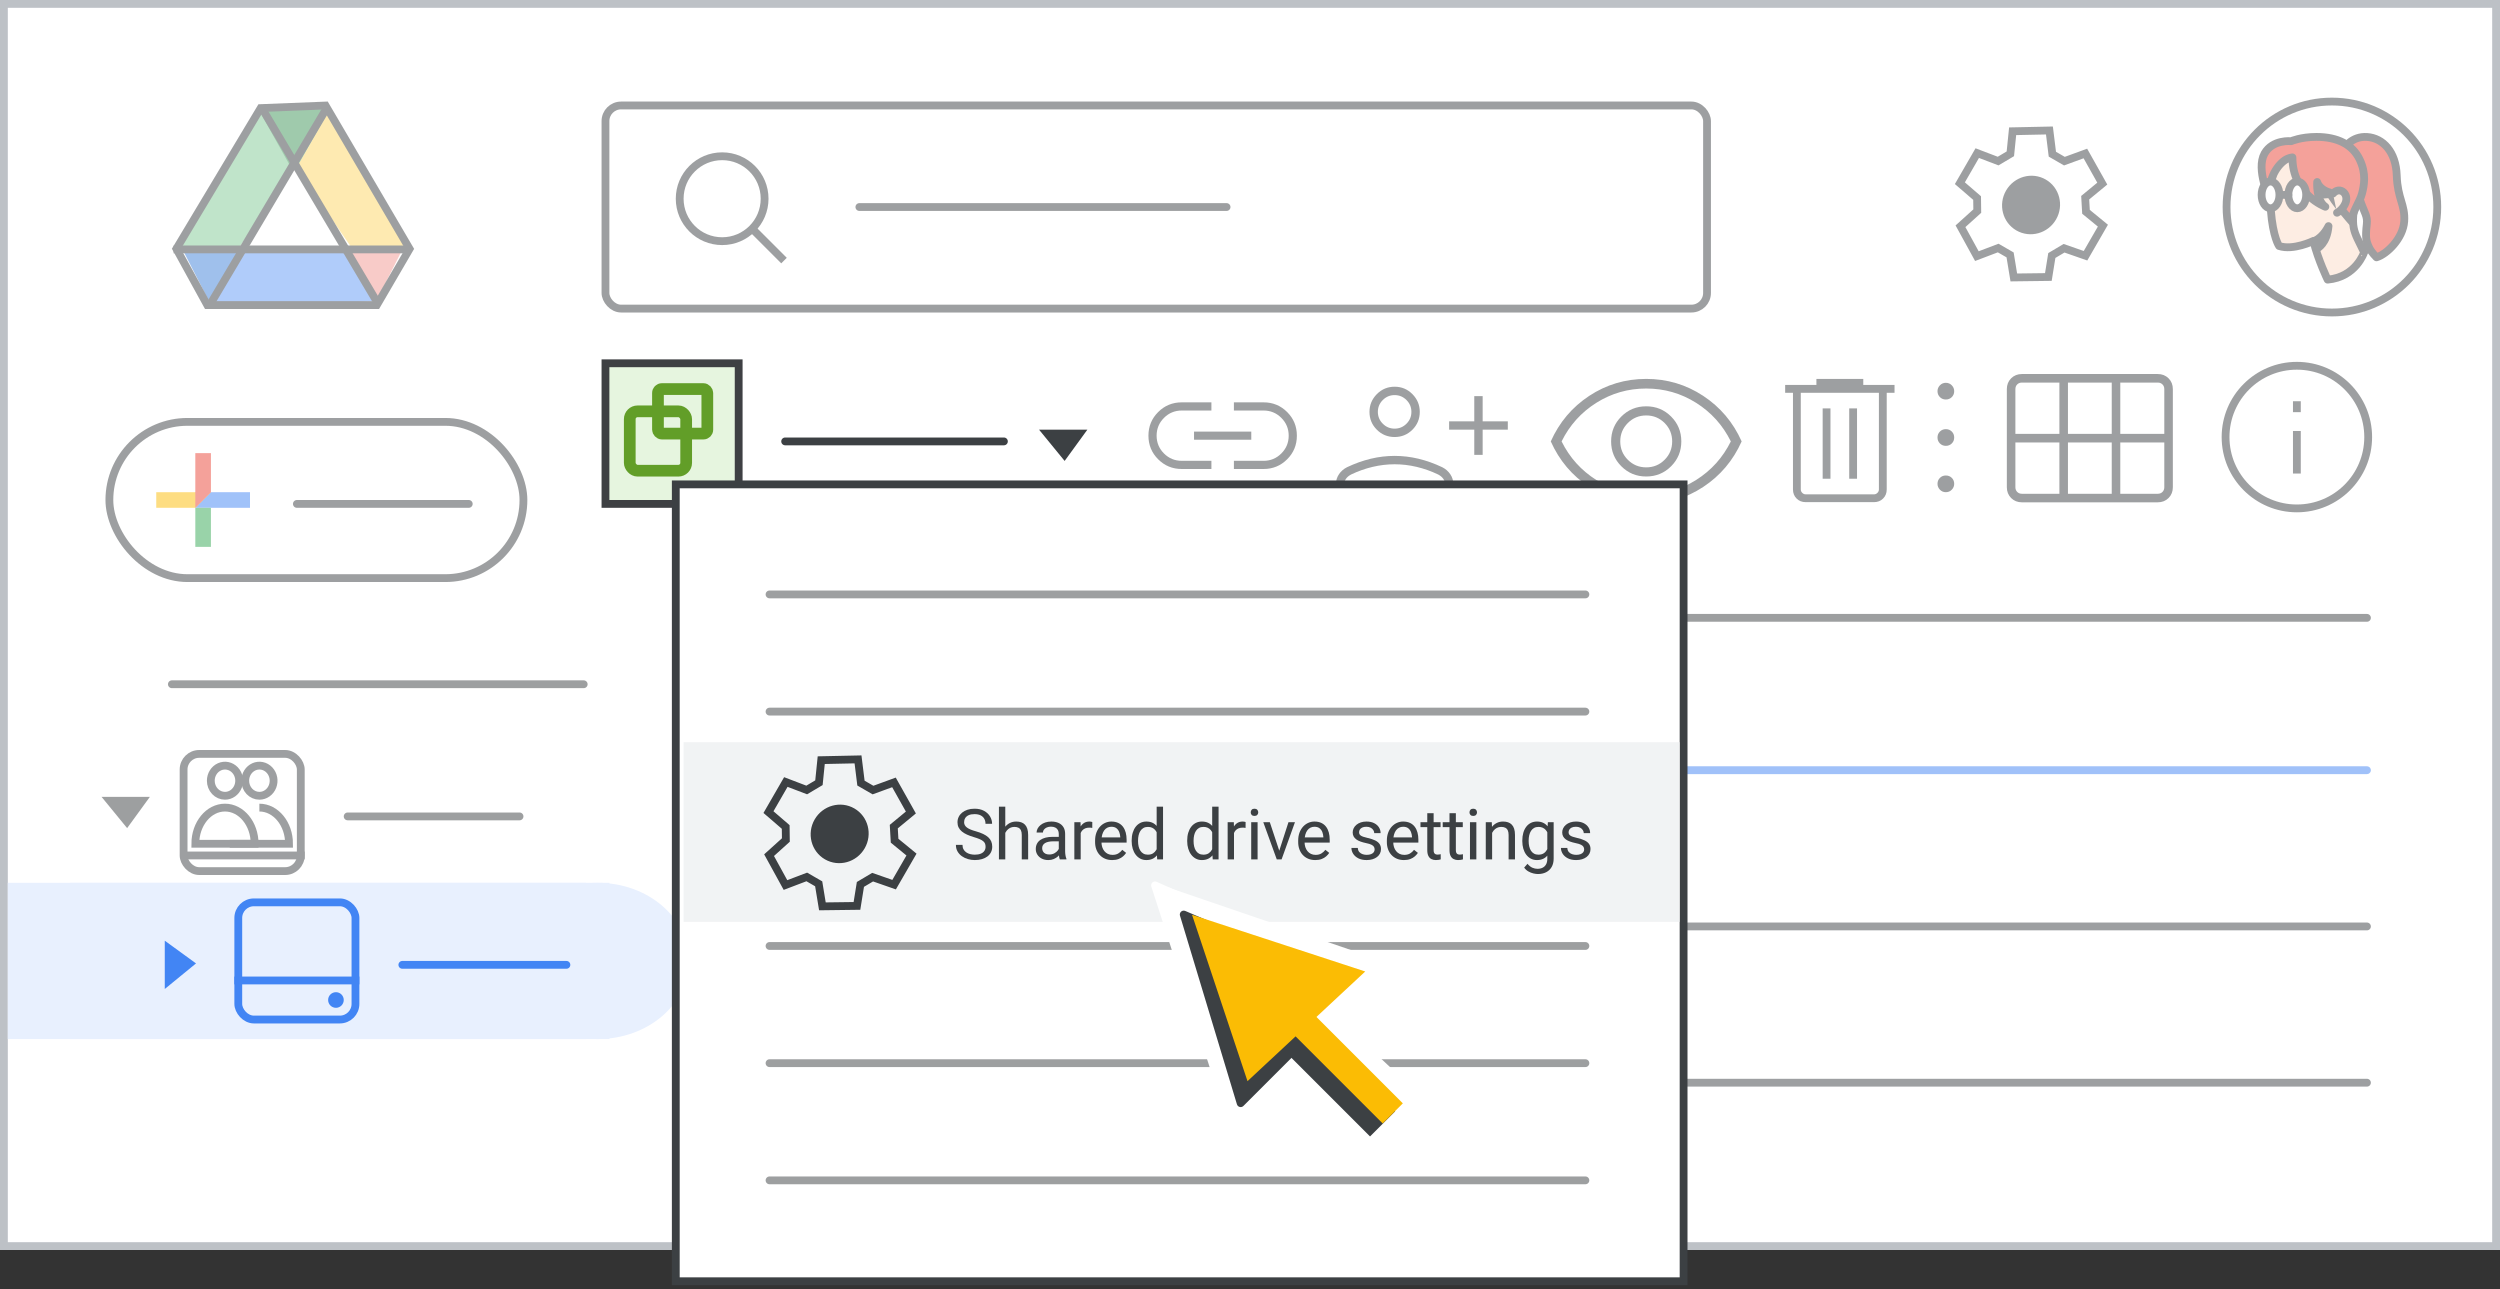 <?xml version="1.0" encoding="UTF-8"?>
<svg width="320px" height="165px" viewBox="0 0 320 165" version="1.1" xmlns="http://www.w3.org/2000/svg" xmlns:xlink="http://www.w3.org/1999/xlink">
    <rect x="0" y="0" width="320" height="165" fill="#333333" stroke="none"/>
    <title>team-drive-43-protect</title>
    <g id="team-drive-43-protect" stroke="none" stroke-width="1" fill="none" fill-rule="evenodd">
        <rect id="border/bg" stroke="#BDC1C6" fill="#FFFFFF" x="0.5" y="0.5" width="319" height="159"></rect>
        <g id="search" opacity="0.5" transform="translate(77, 13)" stroke="#3C4043">
            <rect id="Rectangle" fill="#FFFFFF" x="0.5" y="0.5" width="141" height="26" rx="2"></rect>
            <line x1="33" y1="13.5" x2="80" y2="13.5" id="Line-2" stroke-linecap="round" stroke-linejoin="round"></line>
            <g id="Group" transform="translate(10, 7)">
                <circle id="Oval" cx="5.435" cy="5.435" r="5.435"></circle>
                <line x1="9.706" y1="9.706" x2="13" y2="13" id="Line-6" stroke-linecap="square"></line>
            </g>
        </g>
        <g id="screen" transform="translate(1, 13)">
            <g id="Group-3" transform="translate(0, 100)" fill="#E8F0FE">
                <rect id="Rectangle" x="8" y="0" width="66" height="20"></rect>
                <rect id="Rectangle" x="0" y="0" width="77" height="20"></rect>
                <ellipse id="Oval" cx="75.5" cy="10" rx="11.667" ry="10"></ellipse>
            </g>
            <g id="Logos/drive" opacity="0.5" transform="translate(21, 0)">
                <g id="Group-44">
                    <g id="Group-6" transform="translate(0, -0)">
                        <g id="Group-5" transform="translate(1.107, 0.964)">
                            <polygon id="Triangle-Copy" fill="#4081DA" transform="translate(4.152, 21.524) scale(1, -1) translate(-4.152, -21.524) " points="4.152 17.463 8.304 25.585 0 25.585"></polygon>
                            <polygon id="Triangle-Copy" fill="#F29891" transform="translate(24.798, 21.266) scale(-1, -1) translate(-24.798, -21.266) " points="24.517 17.96 28.401 24.372 21.195 24.572"></polygon>
                            <polygon id="Path-15" fill="#FDD663" points="19.098 0 14.946 7.31 21.304 17.869 29.615 17.77"></polygon>
                            <polygon id="Path-15" fill="#629AF6" transform="translate(15.12, 23.317) rotate(-240) translate(-15.12, -23.317) " points="11.228 14.064 7.617 20.634 14.508 32.569 22.623 31.775"></polygon>
                            <polygon id="Path-15" fill="#81C995" transform="translate(7.334, 8.934) scale(-1, 1) translate(-7.334, -8.934) " points="4.152 0 3.77510523e-13 7.31 6.358 17.869 14.668 17.77"></polygon>
                            <polygon id="Triangle" fill="#3F965A" transform="translate(14.531, 4.061) scale(1, -1) translate(-14.531, -4.061) " points="14.506 0 19.098 8.122 9.964 8.122"></polygon>
                            <polygon id="Triangle" fill="#FFFFFF" points="14.668 7.31 21.904 17.751 7.473 17.751"></polygon>
                        </g>
                        <path d="M19.671,0.508 C21.366,3.41 24.952,9.526 30.43,18.854 L30.43,18.854 L26.234,26.049 L4.534,26.049 L0.576,18.847 L8.231,6.071 L8.533,5.565 L9.23,4.403 L11.366,0.836 Z" id="Triangle" stroke="#3C4043"></path>
                        <line x1="0.722" y1="18.924" x2="29.508" y2="18.924" id="Line-13" stroke="#3C4043" stroke-linecap="square"></line>
                    </g>
                    <line x1="5.151" y1="25.537" x2="19.543" y2="1.292" id="Line-14" stroke="#3C4043" stroke-linecap="square"></line>
                    <line x1="11.793" y1="25.537" x2="26.186" y2="1.292" id="Line-14" stroke="#3C4043" stroke-linecap="square" transform="translate(18.99, 13.414) scale(-1, 1) translate(-18.99, -13.414) "></line>
                </g>
            </g>
            <line x1="21" y1="74.585" x2="73.713" y2="74.585" id="Stroke-205-Copy-3" stroke="#3C4043" opacity="0.5" stroke-linecap="round" stroke-linejoin="round"></line>
            <g id="Group-16" opacity="0.5" transform="translate(284, 0)">
                <g id="Group-23" transform="translate(13.5, 14.062) scale(-1, 1) translate(-13.5, -14.062) translate(6.75, 4.5)">
                    <path d="M6.156,19.125 C6.156,19.125 7.234,16.716 7.762,14.399 C7.762,14.399 10.024,15.592 11.631,15.019 C11.631,15.019 12.329,13.963 12.561,10.637 C12.688,8.962 12.477,6.416 12.054,4.856 C11.589,3.089 10.003,1.896 7.403,2.332 C3.873,2.906 2.245,5.016 2.9,8.664 C3.661,13 3.26,13 2.033,15.799 C2.055,15.799 2.9,18.827 6.156,19.125" id="Fill-1" fill="#DD8861" fill-rule="nonzero"></path>
                    <path d="M6.156,19.125 C6.156,19.125 7.234,16.716 7.762,14.399 C7.762,14.399 10.024,15.592 11.631,15.019 C11.631,15.019 12.329,13.963 12.561,10.637 C12.688,8.962 12.477,6.416 12.054,4.856 C11.589,3.089 10.003,1.896 7.403,2.332 C3.873,2.906 2.245,5.016 2.9,8.664 C3.661,13 3.26,13 2.033,15.799 C2.055,15.799 2.9,18.827 6.156,19.125 Z" id="Stroke-3" stroke="#3D4043" stroke-linecap="round" stroke-linejoin="round"></path>
                    <path d="M5.818,8.71 C5.818,8.71 5.501,8.274 5.056,8.343 C4.613,8.411 4.316,8.893 4.359,9.421 C4.38,9.948 4.845,10.683 5.373,10.981" id="Stroke-5" stroke="#3C4043" stroke-linecap="round" stroke-linejoin="round"></path>
                    <path d="M7.509,15.409 C7.509,15.409 6.219,14.812 6.029,12.541 C6.029,12.541 6.663,13.894 7.784,14.399 C7.784,14.399 7.72,14.652 7.678,14.858 C7.593,15.087 7.509,15.409 7.509,15.409" id="Fill-7" fill="#3C4043" fill-rule="nonzero"></path>
                    <path d="M7.509,15.409 C7.509,15.409 6.219,14.812 6.029,12.541 C6.029,12.541 6.663,13.894 7.784,14.399 C7.784,14.399 7.72,14.652 7.678,14.858 C7.593,15.087 7.509,15.409 7.509,15.409 Z" id="Stroke-9" stroke="#3C4043" stroke-linecap="round" stroke-linejoin="round"></path>
                    <path d="M4.739,10.384 C4.739,10.384 4.613,12.243 2.773,12.426 C2.477,12.449 1.801,12.265 2.139,11.302 C2.33,10.797 2.16,10.361 1.695,10.293 C1.188,10.201 0.3,9.581 0.807,8.228 C0.807,8.228 -0.355,7.677 0.11,6.37 C0.11,6.37 0.638,6.278 1.336,5.383 C1.801,4.764 2.203,3.548 3.09,1.942 C4.169,-0.031 6.832,-0.536 8.46,0.589 C8.46,0.589 10.786,-0.857 12.582,1.323 C14.168,3.273 13.428,5.75 12.392,6.691 C12.392,6.691 12.16,4.764 11.779,4.121 C11.779,4.121 10.151,3.479 8.481,4.374 C8.481,4.374 9.158,6.003 6.98,7.838 C6.98,7.838 5.965,9.26 6.515,9.971 C6.515,9.971 5.754,9.581 5.839,8.71 C5.839,8.71 5.627,8.343 5.078,8.343 C4.761,8.343 4.38,8.733 4.38,9.421 C4.359,9.811 4.739,10.384 4.739,10.384" id="Fill-11" fill="#3C4043" fill-rule="nonzero"></path>
                    <path d="M4.739,10.384 C4.739,10.384 4.613,12.243 2.773,12.426 C2.477,12.449 1.801,12.265 2.139,11.302 C2.33,10.797 2.16,10.361 1.695,10.293 C1.188,10.201 0.3,9.581 0.807,8.228 C0.807,8.228 -0.355,7.677 0.11,6.37 C0.11,6.37 0.638,6.278 1.336,5.383 C1.801,4.764 2.203,3.548 3.09,1.942 C4.169,-0.031 6.832,-0.536 8.46,0.589 C8.46,0.589 10.786,-0.857 12.582,1.323 C14.168,3.273 13.428,5.75 12.392,6.691 C12.392,6.691 12.16,4.764 11.779,4.121 C11.779,4.121 10.151,3.479 8.481,4.374 C8.481,4.374 9.158,6.003 6.98,7.838 C6.98,7.838 5.965,9.26 6.515,9.971 C6.515,9.971 5.754,9.581 5.839,8.71 C5.839,8.71 5.627,8.343 5.078,8.343 C4.761,8.343 4.38,8.733 4.38,9.421 C4.359,9.811 4.739,10.384 4.739,10.384 Z" id="Stroke-13" stroke="#3C4043" stroke-linecap="round" stroke-linejoin="round"></path>
                </g>
                <g id="People/profile8" transform="translate(13.485, 13.5) scale(-1, 1) translate(-13.485, -13.5) ">
                    <g id="Group-22-Copy-7" fill="#FFFFFF" stroke="#3C4043">
                        <ellipse id="Oval" cx="13.485" cy="13.5" rx="13.485" ry="13.5"></ellipse>
                    </g>
                    <g id="Group-33" transform="translate(4.217, 4.525)">
                        <path d="M7.702,1.472 C7.702,1.472 6.768,-0.133 4.756,0.009 C2.744,0.15 1.068,1.896 0.972,4.916 C0.876,7.935 -0.13,8.667 0.014,10.814 C0.158,12.961 2.194,14.99 3.559,15.414 C3.559,15.414 4.205,14.777 4.493,14.187 C4.9,13.338 4.996,12.843 4.804,11.192 C4.685,10.083 5.068,9.847 5.714,7.96 C6.361,6.072 8.828,3.973 7.702,1.472" id="Fill-1" fill="#EA4335"></path>
                        <path d="M7.702,1.472 C7.702,1.472 6.768,-0.133 4.756,0.009 C2.744,0.15 1.068,1.896 0.972,4.916 C0.876,7.935 -0.13,8.667 0.014,10.814 C0.158,12.961 2.194,14.99 3.559,15.414 C3.559,15.414 4.205,14.777 4.493,14.187 C4.9,13.338 4.996,12.843 4.804,11.192 C4.685,10.083 5.068,9.847 5.714,7.96 C6.361,6.072 8.828,3.973 7.702,1.472 Z" id="Stroke-3" stroke="#3D4043" stroke-linecap="round" stroke-linejoin="round"></path>
                        <path d="M9.816,18.269 C9.816,18.269 11.04,15.744 11.64,13.315 C11.64,13.315 14.207,14.565 16.03,13.964 C16.03,13.964 16.822,12.858 17.086,9.371 C17.229,7.615 16.989,4.946 16.51,3.311 C15.982,1.459 14.183,0.208 11.232,0.666 C7.225,1.267 5.378,3.479 6.122,7.303 C6.985,11.848 6.53,11.848 5.138,14.782 C5.162,14.758 6.146,17.932 9.816,18.269" id="Fill-5" fill="#FBDBC7"></path>
                        <path d="M9.816,18.269 C9.816,18.269 11.04,15.744 11.64,13.315 C11.64,13.315 14.207,14.565 16.03,13.964 C16.03,13.964 16.822,12.858 17.086,9.371 C17.229,7.615 16.989,4.946 16.51,3.311 C15.982,1.459 14.183,0.208 11.232,0.666 C7.225,1.267 5.378,3.479 6.122,7.303 C6.985,11.848 6.53,11.848 5.138,14.782 C5.162,14.758 6.146,17.932 9.816,18.269 Z" id="Stroke-7" stroke="#3D4043" stroke-linecap="round" stroke-linejoin="round"></path>
                        <path d="M11.15,14.273 C11.15,14.273 9.891,13.679 9.705,11.418 C9.705,11.418 10.324,12.765 11.418,13.268 C11.418,13.268 11.356,13.519 11.315,13.724 C11.232,13.976 11.15,14.273 11.15,14.273" id="Fill-9" fill="#3C4043"></path>
                        <path d="M11.15,14.273 C11.15,14.273 9.891,13.679 9.705,11.418 C9.705,11.418 10.324,12.765 11.418,13.268 C11.418,13.268 11.356,13.519 11.315,13.724 C11.232,13.976 11.15,14.273 11.15,14.273 Z" id="Stroke-11" stroke="#3C4043" stroke-linecap="round" stroke-linejoin="round"></path>
                        <line x1="12.56" y1="7.553" x2="9.134" y2="7.29" id="Stroke-13" stroke="#3C4043" stroke-linecap="round" stroke-linejoin="round"></line>
                        <path d="M6.73,10.847 C6.73,10.847 9.062,8.225 9.561,7.104 C9.561,7.104 10.799,6.818 11.156,5.769 C11.156,5.769 11.323,8.129 10.109,8.94 C10.109,8.94 14.345,7.366 14.321,2.622 C14.321,2.622 14.821,2.646 15.321,3.004 C16.415,3.767 17.534,5.65 17.224,7.963 C17.224,7.963 19.033,4.172 17.89,2.122 C16.843,0.286 14.488,0.548 14.488,0.548 C14.488,0.548 13.25,0 11.251,0 C8.514,0 6.635,1.001 5.73,2.861 C4.826,4.72 5.159,6.246 5.421,7.271 C5.683,8.296 6.754,9.703 6.73,10.847" id="Fill-15" fill="#EA4335"></path>
                        <path d="M6.73,10.847 C6.73,10.847 9.062,8.225 9.561,7.104 C9.561,7.104 10.799,6.818 11.156,5.769 C11.156,5.769 11.323,8.129 10.109,8.94 C10.109,8.94 14.345,7.366 14.321,2.622 C14.321,2.622 14.821,2.646 15.321,3.004 C16.415,3.767 17.534,5.65 17.224,7.963 C17.224,7.963 19.033,4.172 17.89,2.122 C16.843,0.286 14.488,0.548 14.488,0.548 C14.488,0.548 13.25,0 11.251,0 C8.514,0 6.635,1.001 5.73,2.861 C4.826,4.72 5.159,6.246 5.421,7.271 C5.683,8.296 6.754,9.703 6.73,10.847 Z" id="Stroke-17" stroke="#3D4043" stroke-linecap="round" stroke-linejoin="round"></path>
                        <path d="M13.702,9.134 C14.332,9.134 14.843,8.368 14.843,7.422 C14.843,6.476 14.332,5.709 13.702,5.709 C13.071,5.709 12.56,6.476 12.56,7.422 C12.56,8.368 13.071,9.134 13.702,9.134" id="Fill-19" fill="#FFFFFF"></path>
                        <path d="M13.702,9.134 C14.332,9.134 14.843,8.368 14.843,7.422 C14.843,6.476 14.332,5.709 13.702,5.709 C13.071,5.709 12.56,6.476 12.56,7.422 C12.56,8.368 13.071,9.134 13.702,9.134 Z" id="Stroke-21" stroke="#3C4043" stroke-linecap="round"></path>
                        <path d="M17.127,9.134 C17.758,9.134 18.269,8.368 18.269,7.422 C18.269,6.476 17.758,5.709 17.127,5.709 C16.496,5.709 15.985,6.476 15.985,7.422 C15.985,8.368 16.496,9.134 17.127,9.134" id="Fill-23" fill="#FFFFFF"></path>
                        <path d="M17.127,9.134 C17.758,9.134 18.269,8.368 18.269,7.422 C18.269,6.476 17.758,5.709 17.127,5.709 C16.496,5.709 15.985,6.476 15.985,7.422 C15.985,8.368 16.496,9.134 17.127,9.134 Z" id="Stroke-25" stroke="#3C4043" stroke-linecap="round"></path>
                        <line x1="15.414" y1="7.422" x2="14.843" y2="7.422" id="Stroke-27" stroke="#3C4043" stroke-linecap="round" stroke-linejoin="round"></line>
                        <g id="Group-32" transform="translate(7.422, 6.851)">
                            <path d="M1.713,0.404 C1.713,0.404 1.341,-0.066 0.822,0.008 C0.302,0.082 -0.045,0.602 0.005,1.172 C0.029,1.741 0.574,2.533 1.193,2.855" id="Fill-29" fill="#FBDBC7"></path>
                            <path d="M1.713,0.404 C1.713,0.404 1.341,-0.066 0.822,0.008 C0.302,0.082 -0.045,0.602 0.005,1.172 C0.029,1.741 0.574,2.533 1.193,2.855" id="Stroke-31" stroke="#3D4043" stroke-linecap="round" stroke-linejoin="round"></path>
                        </g>
                    </g>
                </g>
            </g>
        </g>
        <g id="delete_BASELINE_P900" transform="translate(228.5, 48.5)" fill="#3C4043" fill-rule="nonzero" opacity="0.5">
            <path d="M2.625,15.775 C2.158,15.775 1.771,15.621 1.463,15.313 C1.154,15.004 1,14.617 1,14.15 L1,1.775 L0,1.775 L0,0.775 L4,0.775 L4,0 L10,0 L10,0.775 L14,0.775 L14,1.775 L13,1.775 L13,14.15 C13,14.617 12.846,15.004 12.538,15.313 C12.229,15.621 11.842,15.775 11.375,15.775 L2.625,15.775 Z M12,1.775 L2,1.775 L2,14.15 C2,14.317 2.063,14.462 2.188,14.587 C2.313,14.712 2.458,14.775 2.625,14.775 L11.375,14.775 C11.542,14.775 11.687,14.712 11.812,14.587 C11.937,14.462 12,14.317 12,14.15 L12,1.775 Z M4.8,12.775 L5.8,12.775 L5.8,3.775 L4.8,3.775 L4.8,12.775 Z M8.2,12.775 L9.2,12.775 L9.2,3.775 L8.2,3.775 L8.2,12.775 Z M2,1.775 L2,14.15 C2,14.333 2,14.483 2,14.6 C2,14.717 2,14.775 2,14.775 C2,14.775 2,14.717 2,14.6 C2,14.483 2,14.333 2,14.15 L2,1.775 Z" id="Shape"></path>
        </g>
        <line x1="114" y1="79.085" x2="302.97" y2="79.085" id="Stroke-205-Copy-3" stroke="#3C4043" opacity="0.5" stroke-linecap="round" stroke-linejoin="round"></line>
        <line x1="114" y1="98.585" x2="302.97" y2="98.585" id="Stroke-205-Copy-2" stroke="#4285F4" opacity="0.5" stroke-linecap="round" stroke-linejoin="round"></line>
        <line x1="114" y1="118.585" x2="302.97" y2="118.585" id="Stroke-205-Copy-3" stroke="#9D9FA1" stroke-linecap="round" stroke-linejoin="round"></line>
        <line x1="114" y1="138.585" x2="302.97" y2="138.585" id="Stroke-205-Copy-2" stroke="#9D9FA1" stroke-linecap="round" stroke-linejoin="round"></line>
        <g id="Logos/docs" opacity="0.5" transform="translate(91.87, 89.87)">
            <g id="Group-42">
                <path d="M2,0 L8.66,0 L8.66,0 L13.913,4.755 L13.913,15.187 C13.913,16.291 13.018,17.187 11.913,17.187 L2,17.187 C0.895,17.187 1.3527075e-16,16.291 0,15.187 L0,2 C-1.3527075e-16,0.895 0.895,2.02906125e-16 2,0 Z" id="Rectangle" stroke="#3C4043" fill="#8AB4F8"></path>
                <line x1="2.864" y1="11.049" x2="11.049" y2="11.049" id="Line-11" stroke="#FFFFFF" stroke-linecap="square"></line>
                <line x1="2.864" y1="8.593" x2="11.049" y2="8.593" id="Line-11" stroke="#FFFFFF" stroke-linecap="square"></line>
                <line x1="2.864" y1="13.504" x2="11.049" y2="13.504" id="Line-11" stroke="#FFFFFF" stroke-linecap="square"></line>
                <path d="M14.702,-0.082 L8.666,5.941 L8.666,-0.082 L14.702,-0.082 Z" id="Path-5" stroke="#3C4043" fill="#669DF6" stroke-linejoin="round" transform="translate(11.33, 2.577) rotate(-90) translate(-11.33, -2.577) "></path>
            </g>
        </g>
        <g id="Logos/slides" opacity="0.5" transform="translate(91.87, 130.87)">
            <g id="Group-42" stroke="#3C4043">
                <path d="M2,0 L8.66,0 L8.66,0 L13.913,4.755 L13.913,15.187 C13.913,16.291 13.018,17.187 11.913,17.187 L2,17.187 C0.895,17.187 1.3527075e-16,16.291 0,15.187 L0,2 C-1.3527075e-16,0.895 0.895,2.02906125e-16 2,0 Z" id="Rectangle" fill="#FDD663"></path>
                <path d="M14.702,-0.082 L8.666,5.941 L8.666,-0.082 L14.702,-0.082 Z" id="Path-5" fill="#FBC72E" stroke-linejoin="round" transform="translate(11.33, 2.577) rotate(-90) translate(-11.33, -2.577) "></path>
            </g>
            <rect id="Rectangle" stroke="#FFFFFF" x="3.109" y="8.491" width="7.696" height="4.999"></rect>
        </g>
        <g id="Logos/sheets" opacity="0.5" transform="translate(91.833, 109.833)">
            <g id="Group-42">
                <path d="M2,0 L8.818,0 L8.818,0 L14.167,4.842 L14.167,15.5 C14.167,16.605 13.271,17.5 12.167,17.5 L2,17.5 C0.895,17.5 1.3527075e-16,16.605 0,15.5 L0,2 C-1.3527075e-16,0.895 0.895,2.02906125e-16 2,0 Z" id="Rectangle" stroke="#3C3C3C" fill="#5BBA73"></path>
                <g id="Group" transform="translate(2.5, 7.5)" stroke="#FFFFFF">
                    <line x1="0.417" y1="2.917" x2="8.75" y2="2.917" id="Line-11" stroke-linecap="square"></line>
                    <rect id="Rectangle" x="0" y="0" width="9.167" height="5.833"></rect>
                    <line x1="4.583" y1="0.417" x2="4.583" y2="5.417" id="Line-12" stroke-linecap="square"></line>
                </g>
                <path d="M14.948,-0.074 L8.833,6.027 L8.833,-0.074 L14.948,-0.074 Z" id="Path-5" stroke="#3C4043" fill="#5BBA73" stroke-linejoin="round" transform="translate(11.536, 2.624) rotate(-90) translate(-11.536, -2.624) "></path>
            </g>
        </g>
        <line x1="44.5" y1="104.5" x2="66.5" y2="104.5" id="Stroke-205-Copy-2" stroke="#3C4043" opacity="0.5" stroke-linecap="round" stroke-linejoin="round"></line>
        <line x1="51.5" y1="123.5" x2="72.5" y2="123.5" id="Stroke-205-Copy-2" stroke="#4285F4" stroke-linecap="round" stroke-linejoin="round"></line>
        <polygon id="Path-4" fill="#3C4043" opacity="0.5" points="13 102 19.182 102 16.273 106"></polygon>
        <polygon id="Path-4" fill="#4285F4" transform="translate(23.091, 123.5) rotate(-90) translate(-23.091, -123.5) " points="20 121.5 26.182 121.5 23.273 125.5"></polygon>
        <g id="Shared-drives" opacity="0.5" transform="translate(23, 96)" stroke="#3C4043">
            <g id="Icons/users" transform="translate(2, 2)" fill-rule="nonzero">
                <path d="M3.799,3.86 C4.534,3.86 5.196,3.389 5.477,2.667 C5.757,1.946 5.601,1.115 5.081,0.564 C4.561,0.012 3.779,-0.152 3.101,0.148 C2.423,0.448 1.981,1.154 1.983,1.934 C1.983,2.446 2.175,2.936 2.515,3.297 C2.856,3.658 3.318,3.861 3.799,3.86 Z" id="Path" stroke-linecap="round" stroke-linejoin="round"></path>
                <path d="M8.206,3.86 C8.94,3.86 9.603,3.389 9.884,2.667 C10.164,1.946 10.008,1.115 9.488,0.564 C8.968,0.012 8.186,-0.152 7.508,0.148 C6.829,0.448 6.388,1.154 6.39,1.934 C6.39,2.446 6.581,2.936 6.922,3.297 C7.263,3.658 7.725,3.861 8.206,3.86 Z" id="Path" stroke-linecap="round" stroke-linejoin="round"></path>
                <path d="M8.206,5.372 C7.147,5.372 6.189,5.901 5.5,6.753 C4.824,7.589 4.407,8.736 4.407,10 C5.388,10 6.124,10 6.615,10 C7.811,10 9.607,10 12,10" id="Path" transform="translate(8.203, 7.686) scale(-1, 1) translate(-8.203, -7.686) "></path>
                <path d="M3.799,5.372 C1.701,5.372 0,7.447 0,10 L7.593,10 C7.593,7.447 5.892,5.372 3.799,5.372 Z" id="Path"></path>
            </g>
            <rect id="Rectangle" x="0.5" y="0.5" width="15" height="15" rx="2"></rect>
            <line x1="1.222" y1="13.5" x2="15.5" y2="13.5" id="Line-8" stroke-linecap="square"></line>
        </g>
        <g id="drive" transform="translate(30, 115)">
            <rect id="Rectangle" stroke="#4285F4" x="0.5" y="0.5" width="15" height="15" rx="2"></rect>
            <circle id="Oval" fill="#4285F4" cx="13" cy="13" r="1"></circle>
            <line x1="0.5" y1="10.5" x2="15.5" y2="10.5" id="Line-7" stroke="#4285F4" stroke-linecap="square"></line>
        </g>
        <g id="Group-22-Copy-3" transform="translate(77, 46)">
            <rect id="Rectangle" stroke="#3E4043" fill="#E6F5DF" x="0.5" y="0.5" width="17.05" height="18"></rect>
            <rect id="Rectangle" stroke="#629E28" stroke-width="1.5" x="3.61" y="6.65" width="7.22" height="7.6" rx="1"></rect>
            <rect id="Rectangle" stroke="#629E28" stroke-width="1.5" x="7.22" y="3.8" width="6.317" height="5.7" rx="0.5"></rect>
        </g>
        <line x1="100.5" y1="56.5" x2="128.5" y2="56.5" id="Stroke-205-Copy-3" stroke="#3C4043" stroke-linecap="round" stroke-linejoin="round"></line>
        <polygon id="Path-4" fill="#3C4043" points="133 55 139.182 55 136.273 59"></polygon>
        <g id="Icons/info-dark-grey" opacity="0.5" transform="translate(284.372, 46.319)" stroke="#3C4043">
            <line x1="9.628" y1="9.347" x2="9.628" y2="13.795" id="Line" stroke-linecap="square"></line>
            <line x1="9.628" y1="5.938" x2="9.628" y2="5.539" id="Line" stroke-linecap="square"></line>
            <circle id="Oval" cx="9.628" cy="9.628" r="9.128"></circle>
        </g>
        <g id="calendar_view_month_BASELINE_P900-(1)" opacity="0.5" transform="translate(257, 48)" fill="#3C4043" fill-rule="nonzero" stroke="#3C4043" stroke-width="0.25">
            <path d="M1.81,16.172 C1.287,16.172 0.855,16.001 0.513,15.659 C0.171,15.318 0,14.885 0,14.362 L0,1.81 C0,1.287 0.171,0.855 0.513,0.513 C0.855,0.171 1.287,0 1.81,0 L19.19,0 C19.713,0 20.145,0.171 20.487,0.513 C20.829,0.855 21,1.287 21,1.81 L21,14.362 C21,14.885 20.829,15.318 20.487,15.659 C20.145,16.001 19.713,16.172 19.19,16.172 L1.81,16.172 Z M0.845,7.664 C0.845,7.664 0.845,7.664 0.845,7.664 C0.845,7.664 0.845,7.664 0.845,7.664 L6.728,7.664 C6.728,7.664 6.728,7.664 6.728,7.664 C6.728,7.664 6.728,7.664 6.728,7.664 L6.728,0.845 C6.728,0.845 6.728,0.845 6.728,0.845 C6.728,0.845 6.728,0.845 6.728,0.845 L1.81,0.845 C1.529,0.845 1.297,0.935 1.116,1.116 C0.935,1.297 0.845,1.529 0.845,1.81 L0.845,7.664 Z M7.573,7.664 L13.427,7.664 C13.427,7.664 13.427,7.664 13.427,7.664 C13.427,7.664 13.427,7.664 13.427,7.664 L13.427,0.845 C13.427,0.845 13.427,0.845 13.427,0.845 C13.427,0.845 13.427,0.845 13.427,0.845 L7.573,0.845 C7.573,0.845 7.573,0.845 7.573,0.845 C7.573,0.845 7.573,0.845 7.573,0.845 L7.573,7.664 C7.573,7.664 7.573,7.664 7.573,7.664 C7.573,7.664 7.573,7.664 7.573,7.664 Z M14.272,7.664 L20.155,7.664 C20.155,7.664 20.155,7.664 20.155,7.664 C20.155,7.664 20.155,7.664 20.155,7.664 L20.155,1.81 C20.155,1.529 20.065,1.297 19.884,1.116 C19.703,0.935 19.471,0.845 19.19,0.845 L14.272,0.845 C14.272,0.845 14.272,0.845 14.272,0.845 C14.272,0.845 14.272,0.845 14.272,0.845 L14.272,7.664 C14.272,7.664 14.272,7.664 14.272,7.664 C14.272,7.664 14.272,7.664 14.272,7.664 Z M6.728,15.328 C6.728,15.328 6.728,15.328 6.728,15.328 C6.728,15.328 6.728,15.328 6.728,15.328 L6.728,8.509 C6.728,8.509 6.728,8.509 6.728,8.509 C6.728,8.509 6.728,8.509 6.728,8.509 L0.845,8.509 C0.845,8.509 0.845,8.509 0.845,8.509 C0.845,8.509 0.845,8.509 0.845,8.509 L0.845,14.362 C0.845,14.644 0.935,14.875 1.116,15.056 C1.297,15.237 1.529,15.328 1.81,15.328 L6.728,15.328 Z M7.573,15.328 L13.427,15.328 C13.427,15.328 13.427,15.328 13.427,15.328 C13.427,15.328 13.427,15.328 13.427,15.328 L13.427,8.509 C13.427,8.509 13.427,8.509 13.427,8.509 C13.427,8.509 13.427,8.509 13.427,8.509 L7.573,8.509 C7.573,8.509 7.573,8.509 7.573,8.509 C7.573,8.509 7.573,8.509 7.573,8.509 L7.573,15.328 C7.573,15.328 7.573,15.328 7.573,15.328 C7.573,15.328 7.573,15.328 7.573,15.328 Z M14.272,15.328 L19.19,15.328 C19.471,15.328 19.703,15.237 19.884,15.056 C20.065,14.875 20.155,14.644 20.155,14.362 L20.155,8.509 C20.155,8.509 20.155,8.509 20.155,8.509 C20.155,8.509 20.155,8.509 20.155,8.509 L14.272,8.509 C14.272,8.509 14.272,8.509 14.272,8.509 C14.272,8.509 14.272,8.509 14.272,8.509 L14.272,15.328 C14.272,15.328 14.272,15.328 14.272,15.328 C14.272,15.328 14.272,15.328 14.272,15.328 Z" id="Shape"></path>
        </g>
        <g id="create-button" opacity="0.5" transform="translate(14, 54)" stroke="#3C4043">
            <rect id="Rectangle" fill="#FFFFFF" x="0" y="0" width="53" height="20" rx="10"></rect>
            <line x1="24" y1="10.5" x2="46" y2="10.5" id="Line-Copy-6" stroke-linecap="round"></line>
        </g>
        <g id="Branded-Icon" opacity="0.5" transform="translate(20, 58)">
            <g id="gFAB">
                <polygon id="Fill-2" fill="#4285F4" points="5 5 5 7 7.032 7 12 7 12 5"></polygon>
                <polygon id="Fill-3" fill="#FBBC05" points="5 5 0 5 0 7 5 7 7 5"></polygon>
                <rect id="Rectangle" fill="#34A853" x="5" y="7" width="2" height="5"></rect>
                <polygon id="Fill-4" fill="#EA4335" points="5 0 5 7 7 5 7 0"></polygon>
            </g>
        </g>
        <g id="Icons/settings-dark-grey" opacity="0.5" transform="translate(247.366, 13.424)">
            <g id="gear" transform="translate(12.685, 12.685) rotate(-60) translate(-12.685, -12.685) translate(3.399, 3.399)">
                <polygon id="Path-4" stroke="#3C4043" points="11.896 2.823 11.443 0 6.995 0 6.452 2.86 5.016 3.714 2.261 2.823 0 6.553 2.261 8.396 2.261 10.156 0 12.01 2.261 15.812 4.865 14.82 6.452 15.711 6.995 18.571 11.443 18.571 11.896 15.812 13.408 14.82 16.065 15.812 18.321 12.01 16.13 10.177 16.13 8.396 18.571 6.553 16.13 2.525 13.484 3.714"></polygon>
                <ellipse id="Oval" fill="#3C4043" cx="9.136" cy="9.286" rx="3.762" ry="3.696"></ellipse>
            </g>
        </g>
        <g id="folder" opacity="0.5" transform="translate(89, 72)" fill="#3C4043" stroke="#3C4043">
            <path d="M7.686,0.5 L9.221,1.443 C9.29,1.615 9.328,1.803 9.328,2 L9.328,2 L9.328,11.103 C9.328,11.517 9.16,11.892 8.888,12.164 C8.617,12.435 8.242,12.603 7.828,12.603 L7.828,12.603 L2,12.603 C1.586,12.603 1.211,12.435 0.939,12.164 C0.668,11.892 0.5,11.517 0.5,11.103 L0.5,11.103 L0.5,2 C0.5,1.586 0.668,1.211 0.939,0.939 C1.211,0.668 1.586,0.5 2,0.5 L2,0.5 L7.686,0.5 Z" id="Combined-Shape"></path>
            <rect id="Rectangle" x="0.5" y="1.81" width="18" height="11.448" rx="2"></rect>
        </g>
        <g id="visibility_BASELINE_P900" opacity="0.5" transform="translate(199, 48.5)" fill="#3C4043" fill-rule="nonzero">
            <path d="M11.715,12.492 C12.967,12.492 14.028,12.056 14.901,11.184 C15.772,10.313 16.208,9.251 16.208,8 C16.208,6.749 15.772,5.687 14.901,4.815 C14.028,3.943 12.967,3.508 11.715,3.508 C10.464,3.508 9.403,3.943 8.531,4.815 C7.659,5.687 7.223,6.749 7.223,8 C7.223,9.251 7.659,10.313 8.531,11.184 C9.403,12.056 10.464,12.492 11.715,12.492 Z M11.715,11.323 C10.792,11.323 10.008,11 9.362,10.353 C8.716,9.707 8.392,8.923 8.392,8 C8.392,7.077 8.716,6.292 9.362,5.646 C10.008,5 10.792,4.677 11.715,4.677 C12.638,4.677 13.423,5 14.07,5.646 C14.716,6.292 15.038,7.077 15.038,8 C15.038,8.923 14.716,9.707 14.07,10.353 C13.423,11 12.638,11.323 11.715,11.323 Z M11.715,16 C9.049,16 6.618,15.277 4.423,13.831 C2.228,12.385 0.587,10.441 -0.5,8 C0.587,5.559 2.228,3.615 4.423,2.169 C6.618,0.723 9.049,0 11.715,0 C14.382,0 16.813,0.723 19.008,2.169 C21.203,3.615 22.844,5.559 23.931,8 C22.844,10.441 21.203,12.385 19.008,13.831 C16.813,15.277 14.382,16 11.715,16 Z M11.715,14.769 C14.033,14.769 16.162,14.159 18.101,12.938 C20.039,11.718 21.521,10.072 22.546,8 C21.521,5.928 20.039,4.282 18.101,3.061 C16.162,1.841 14.033,1.231 11.715,1.231 C9.397,1.231 7.269,1.841 5.33,3.061 C3.392,4.282 1.91,5.928 0.885,8 C1.91,10.072 3.392,11.718 5.33,12.938 C7.269,14.159 9.397,14.769 11.715,14.769 Z" id="Shape"></path>
        </g>
        <g id="more_vert_BASELINE_P900" opacity="0.5" transform="translate(248, 49)" fill="#3C4043" fill-rule="nonzero">
            <path d="M1.069,14 C0.766,14 0.512,13.893 0.308,13.679 C0.103,13.466 0,13.216 0,12.931 C0,12.628 0.103,12.375 0.308,12.169 C0.512,11.965 0.766,11.863 1.069,11.863 C1.372,11.863 1.625,11.965 1.831,12.169 C2.035,12.375 2.137,12.628 2.137,12.931 C2.137,13.216 2.035,13.466 1.831,13.679 C1.625,13.893 1.372,14 1.069,14 Z M1.069,8.069 C0.766,8.069 0.512,7.966 0.308,7.761 C0.103,7.556 0,7.303 0,7 C0,6.697 0.103,6.443 0.308,6.238 C0.512,6.034 0.766,5.931 1.069,5.931 C1.372,5.931 1.625,6.034 1.831,6.238 C2.035,6.443 2.137,6.697 2.137,7 C2.137,7.303 2.035,7.556 1.831,7.761 C1.625,7.966 1.372,8.069 1.069,8.069 Z M1.069,2.137 C0.766,2.137 0.512,2.035 0.308,1.83 C0.103,1.625 0,1.372 0,1.069 C0,0.784 0.103,0.534 0.308,0.321 C0.512,0.107 0.766,0 1.069,0 C1.372,0 1.625,0.107 1.831,0.321 C2.035,0.534 2.137,0.784 2.137,1.069 C2.137,1.372 2.035,1.625 1.831,1.83 C1.625,2.035 1.372,2.137 1.069,2.137 Z" id="Shape"></path>
        </g>
        <g id="person_add_BASELINE_P900" transform="translate(171, 49.5)" fill="#3C4043" fill-rule="nonzero" opacity="0.5">
            <path d="M17.707,8.72 L17.707,5.5 L14.488,5.5 L14.488,4.427 L17.707,4.427 L17.707,1.207 L18.78,1.207 L18.78,4.427 L22,4.427 L22,5.5 L18.78,5.5 L18.78,8.72 L17.707,8.72 Z M7.512,6.439 C6.618,6.439 5.858,6.126 5.232,5.5 C4.606,4.874 4.293,4.114 4.293,3.22 C4.293,2.343 4.606,1.587 5.232,0.952 C5.858,0.317 6.618,0 7.512,0 C8.407,0 9.167,0.317 9.793,0.952 C10.419,1.587 10.732,2.343 10.732,3.22 C10.732,4.114 10.419,4.874 9.793,5.5 C9.167,6.126 8.407,6.439 7.512,6.439 Z M0,14.22 L0,12.449 C0,12.002 0.129,11.586 0.388,11.201 C0.648,10.816 0.993,10.517 1.422,10.302 C2.441,9.82 3.456,9.457 4.467,9.215 C5.477,8.974 6.493,8.854 7.512,8.854 C8.532,8.854 9.547,8.974 10.558,9.215 C11.568,9.457 12.583,9.82 13.602,10.302 C14.032,10.517 14.376,10.816 14.635,11.201 C14.895,11.586 15.024,12.002 15.024,12.449 L15.024,14.22 L0,14.22 Z M1.073,13.146 L13.951,13.146 L13.951,12.449 C13.951,12.198 13.875,11.97 13.724,11.764 C13.571,11.559 13.361,11.385 13.093,11.241 C12.198,10.812 11.282,10.486 10.343,10.263 C9.404,10.039 8.46,9.927 7.512,9.927 C6.564,9.927 5.621,10.039 4.682,10.263 C3.743,10.486 2.826,10.812 1.932,11.241 C1.663,11.385 1.453,11.559 1.302,11.764 C1.149,11.97 1.073,12.198 1.073,12.449 L1.073,13.146 Z M7.512,5.366 C8.102,5.366 8.608,5.156 9.029,4.735 C9.449,4.315 9.659,3.81 9.659,3.22 C9.659,2.629 9.449,2.124 9.029,1.704 C8.608,1.284 8.102,1.073 7.512,1.073 C6.922,1.073 6.417,1.284 5.997,1.704 C5.576,2.124 5.366,2.629 5.366,3.22 C5.366,3.81 5.576,4.315 5.997,4.735 C6.417,5.156 6.922,5.366 7.512,5.366 Z" id="Shape"></path>
        </g>
        <g id="link_BASELINE_P900" opacity="0.5" transform="translate(147, 51.5)" fill="#3C4043" fill-rule="nonzero">
            <path d="M8.061,8.532 L4.266,8.532 C3.079,8.532 2.072,8.117 1.244,7.288 C0.415,6.46 0,5.452 0,4.266 C0,3.079 0.415,2.072 1.244,1.244 C2.072,0.415 3.079,0 4.266,0 L8.061,0 L8.061,1.047 L4.266,1.047 C3.376,1.047 2.617,1.361 1.989,1.989 C1.361,2.617 1.047,3.376 1.047,4.266 C1.047,5.156 1.361,5.915 1.989,6.543 C2.617,7.171 3.376,7.485 4.266,7.485 L8.061,7.485 L8.061,8.532 Z M5.836,4.789 L5.836,3.742 L13.164,3.742 L13.164,4.789 L5.836,4.789 Z M10.939,8.532 L10.939,7.485 L14.734,7.485 C15.624,7.485 16.383,7.171 17.011,6.543 C17.639,5.915 17.953,5.156 17.953,4.266 C17.953,3.376 17.639,2.617 17.011,1.989 C16.383,1.361 15.624,1.047 14.734,1.047 L10.939,1.047 L10.939,0 L14.734,0 C15.921,0 16.928,0.415 17.757,1.244 C18.586,2.072 19,3.079 19,4.266 C19,5.452 18.586,6.46 17.757,7.288 C16.928,8.117 15.921,8.532 14.734,8.532 L10.939,8.532 Z" id="Shape"></path>
        </g>
        <g id="popup" transform="translate(86, 61.5)">
            <rect id="Rectangle" stroke="#3C4043" fill="#FFFFFF" x="0.5" y="0.5" width="129" height="102"></rect>
            <rect id="Rectangle" fill="#F1F3F4" x="1.5" y="33.5" width="127.476" height="23"></rect>
            <line x1="12.5" y1="74.585" x2="116.931" y2="74.585" id="Stroke-205-Copy-3" stroke="#3C4043" opacity="0.5" stroke-linecap="round" stroke-linejoin="round"></line>
            <line x1="12.5" y1="29.585" x2="116.931" y2="29.585" id="Stroke-205-Copy-3" stroke="#3C4043" opacity="0.5" stroke-linecap="round" stroke-linejoin="round"></line>
            <line x1="12.5" y1="14.585" x2="116.931" y2="14.585" id="Stroke-205-Copy-3" stroke="#3C4043" opacity="0.5" stroke-linecap="round" stroke-linejoin="round"></line>
            <line x1="12.5" y1="59.585" x2="116.931" y2="59.585" id="Stroke-205-Copy-3" stroke="#3C4043" opacity="0.5" stroke-linecap="round" stroke-linejoin="round"></line>
            <line x1="12.5" y1="89.585" x2="116.931" y2="89.585" id="Stroke-205-Copy-3" stroke="#3C4043" opacity="0.5" stroke-linecap="round" stroke-linejoin="round"></line>
            <g id="Text-Copy" transform="translate(36.356, 41.75)" fill="#3C4043" fill-rule="nonzero">
                <path d="M3.797,5.133 C3.797,4.983 3.774,4.851 3.729,4.735 C3.683,4.619 3.604,4.515 3.491,4.421 C3.379,4.327 3.223,4.238 3.026,4.153 C2.828,4.068 2.578,3.981 2.276,3.894 C1.96,3.8 1.674,3.695 1.419,3.579 C1.165,3.464 0.946,3.331 0.765,3.182 C0.583,3.032 0.444,2.861 0.347,2.667 C0.25,2.474 0.202,2.253 0.202,2.004 C0.202,1.755 0.253,1.525 0.356,1.314 C0.458,1.103 0.606,0.919 0.798,0.762 C0.99,0.606 1.219,0.483 1.485,0.396 C1.752,0.308 2.049,0.264 2.377,0.264 C2.858,0.264 3.266,0.355 3.601,0.538 C3.937,0.721 4.192,0.96 4.368,1.255 C4.544,1.549 4.632,1.863 4.632,2.197 L3.788,2.197 C3.788,1.957 3.737,1.744 3.634,1.558 C3.532,1.372 3.376,1.225 3.168,1.118 C2.96,1.011 2.697,0.958 2.377,0.958 C2.076,0.958 1.827,1.003 1.63,1.094 C1.434,1.185 1.288,1.308 1.193,1.463 C1.098,1.619 1.05,1.796 1.05,1.995 C1.05,2.13 1.079,2.252 1.136,2.362 C1.193,2.472 1.282,2.574 1.404,2.667 C1.526,2.761 1.681,2.848 1.87,2.927 C2.059,3.006 2.285,3.082 2.549,3.155 C2.912,3.258 3.226,3.372 3.489,3.498 C3.753,3.624 3.97,3.765 4.142,3.922 C4.313,4.079 4.441,4.256 4.524,4.454 C4.608,4.652 4.649,4.875 4.649,5.124 C4.649,5.385 4.597,5.621 4.491,5.832 C4.386,6.042 4.235,6.223 4.039,6.372 C3.842,6.521 3.607,6.636 3.333,6.717 C3.059,6.798 2.754,6.838 2.417,6.838 C2.121,6.838 1.83,6.797 1.545,6.715 C1.259,6.633 1,6.51 0.767,6.346 C0.534,6.182 0.348,5.979 0.209,5.737 C0.07,5.495 0,5.215 0,4.896 L0.844,4.896 C0.844,5.115 0.886,5.303 0.971,5.46 C1.056,5.617 1.173,5.747 1.321,5.849 C1.469,5.952 1.637,6.027 1.826,6.075 C2.015,6.124 2.212,6.148 2.417,6.148 C2.713,6.148 2.963,6.107 3.168,6.025 C3.374,5.943 3.53,5.826 3.636,5.673 C3.743,5.521 3.797,5.341 3.797,5.133 Z" id="Path"></path>
                <path d="M6.32,0 L6.32,6.75 L5.507,6.75 L5.507,0 L6.32,0 Z M6.127,4.192 L5.789,4.179 C5.792,3.854 5.84,3.553 5.934,3.276 C6.027,2.999 6.159,2.758 6.329,2.553 C6.499,2.348 6.702,2.189 6.938,2.076 C7.174,1.964 7.435,1.907 7.722,1.907 C7.957,1.907 8.168,1.939 8.355,2.002 C8.543,2.065 8.703,2.165 8.836,2.303 C8.97,2.44 9.071,2.618 9.142,2.837 C9.212,3.055 9.247,3.321 9.247,3.634 L9.247,6.75 L8.43,6.75 L8.43,3.625 C8.43,3.376 8.393,3.177 8.32,3.026 C8.247,2.875 8.14,2.765 7.999,2.696 C7.858,2.627 7.686,2.593 7.481,2.593 C7.278,2.593 7.095,2.635 6.929,2.72 C6.764,2.805 6.621,2.922 6.503,3.072 C6.384,3.221 6.292,3.392 6.226,3.584 C6.16,3.776 6.127,3.979 6.127,4.192 Z" id="Shape"></path>
                <path d="M13.168,5.937 L13.168,3.489 C13.168,3.302 13.131,3.138 13.056,2.999 C12.981,2.86 12.869,2.752 12.72,2.676 C12.571,2.6 12.386,2.562 12.166,2.562 C11.961,2.562 11.782,2.597 11.628,2.667 C11.474,2.738 11.354,2.83 11.268,2.944 C11.181,3.059 11.138,3.182 11.138,3.313 L10.325,3.313 C10.325,3.144 10.369,2.975 10.457,2.808 C10.545,2.641 10.671,2.49 10.837,2.353 C11.002,2.217 11.202,2.109 11.435,2.028 C11.667,1.948 11.927,1.907 12.215,1.907 C12.56,1.907 12.866,1.966 13.131,2.083 C13.396,2.2 13.604,2.377 13.755,2.613 C13.906,2.848 13.981,3.144 13.981,3.498 L13.981,5.713 C13.981,5.871 13.995,6.04 14.023,6.218 C14.051,6.397 14.092,6.551 14.148,6.68 L14.148,6.75 L13.3,6.75 C13.259,6.656 13.227,6.531 13.203,6.374 C13.18,6.218 13.168,6.072 13.168,5.937 Z M13.309,3.867 L13.318,4.438 L12.496,4.438 C12.264,4.438 12.058,4.457 11.876,4.493 C11.695,4.53 11.542,4.585 11.419,4.658 C11.296,4.731 11.202,4.823 11.138,4.933 C11.073,5.043 11.041,5.171 11.041,5.317 C11.041,5.467 11.075,5.603 11.142,5.726 C11.21,5.849 11.311,5.947 11.448,6.018 C11.584,6.09 11.752,6.126 11.951,6.126 C12.2,6.126 12.42,6.073 12.61,5.968 C12.8,5.862 12.952,5.733 13.065,5.581 C13.178,5.429 13.238,5.281 13.247,5.137 L13.594,5.528 C13.574,5.651 13.518,5.788 13.427,5.937 C13.337,6.086 13.216,6.229 13.065,6.365 C12.914,6.502 12.735,6.615 12.529,6.704 C12.322,6.793 12.09,6.838 11.832,6.838 C11.51,6.838 11.228,6.775 10.986,6.649 C10.745,6.523 10.557,6.354 10.424,6.141 C10.29,5.929 10.224,5.691 10.224,5.427 C10.224,5.172 10.274,4.948 10.373,4.753 C10.473,4.558 10.616,4.395 10.804,4.265 C10.991,4.135 11.217,4.036 11.481,3.968 C11.744,3.901 12.039,3.867 12.364,3.867 L13.309,3.867 Z" id="Shape"></path>
                <path d="M15.973,2.742 L15.973,6.75 L15.16,6.75 L15.16,1.995 L15.951,1.995 L15.973,2.742 Z M17.458,1.969 L17.454,2.725 C17.387,2.71 17.323,2.7 17.263,2.696 C17.203,2.692 17.135,2.689 17.058,2.689 C16.871,2.689 16.705,2.719 16.562,2.777 C16.418,2.836 16.297,2.918 16.197,3.023 C16.097,3.129 16.019,3.254 15.962,3.399 C15.905,3.544 15.867,3.703 15.85,3.876 L15.621,4.008 C15.621,3.721 15.65,3.451 15.707,3.199 C15.764,2.947 15.853,2.724 15.973,2.529 C16.093,2.334 16.246,2.182 16.432,2.072 C16.618,1.962 16.84,1.907 17.098,1.907 C17.157,1.907 17.224,1.914 17.3,1.927 C17.376,1.94 17.429,1.954 17.458,1.969 Z" id="Shape"></path>
                <path d="M19.999,6.838 C19.668,6.838 19.369,6.781 19.101,6.669 C18.833,6.556 18.603,6.397 18.411,6.192 C18.219,5.987 18.072,5.744 17.969,5.462 C17.867,5.181 17.815,4.874 17.815,4.54 L17.815,4.355 C17.815,3.968 17.872,3.623 17.987,3.32 C18.101,3.017 18.256,2.76 18.453,2.549 C18.649,2.338 18.871,2.178 19.121,2.07 C19.37,1.961 19.627,1.907 19.894,1.907 C20.234,1.907 20.527,1.966 20.775,2.083 C21.023,2.2 21.225,2.364 21.384,2.573 C21.542,2.782 21.659,3.029 21.735,3.311 C21.811,3.594 21.85,3.902 21.85,4.236 L21.85,4.601 L18.299,4.601 L18.299,3.938 L21.037,3.938 L21.037,3.876 C21.025,3.665 20.982,3.46 20.907,3.261 C20.832,3.062 20.714,2.897 20.553,2.769 C20.392,2.64 20.172,2.575 19.894,2.575 C19.709,2.575 19.539,2.614 19.384,2.692 C19.229,2.769 19.096,2.884 18.984,3.037 C18.873,3.189 18.787,3.375 18.725,3.595 C18.663,3.814 18.633,4.068 18.633,4.355 L18.633,4.54 C18.633,4.765 18.664,4.977 18.727,5.175 C18.79,5.372 18.882,5.546 19.004,5.695 C19.126,5.845 19.274,5.962 19.448,6.047 C19.622,6.132 19.821,6.174 20.043,6.174 C20.33,6.174 20.574,6.116 20.773,5.999 C20.972,5.881 21.146,5.725 21.296,5.528 L21.788,5.919 C21.685,6.075 21.555,6.223 21.397,6.363 C21.239,6.504 21.045,6.618 20.815,6.706 C20.585,6.794 20.313,6.838 19.999,6.838 Z" id="Path"></path>
                <path d="M25.696,5.827 L25.696,0 L26.513,0 L26.513,6.75 L25.766,6.75 L25.696,5.827 Z M22.497,4.425 L22.497,4.333 C22.497,3.97 22.541,3.639 22.631,3.342 C22.72,3.045 22.847,2.789 23.013,2.575 C23.178,2.361 23.376,2.197 23.606,2.081 C23.836,1.965 24.093,1.907 24.377,1.907 C24.676,1.907 24.938,1.959 25.162,2.063 C25.386,2.167 25.576,2.318 25.733,2.516 C25.89,2.714 26.014,2.952 26.104,3.23 C26.195,3.508 26.258,3.823 26.293,4.175 L26.293,4.579 C26.261,4.928 26.199,5.241 26.107,5.52 C26.014,5.798 25.89,6.035 25.733,6.231 C25.576,6.428 25.385,6.578 25.16,6.682 C24.934,6.786 24.67,6.838 24.369,6.838 C24.09,6.838 23.836,6.778 23.606,6.658 C23.376,6.538 23.178,6.369 23.013,6.152 C22.847,5.936 22.72,5.68 22.631,5.385 C22.541,5.091 22.497,4.771 22.497,4.425 Z M23.314,4.333 L23.314,4.425 C23.314,4.663 23.338,4.885 23.386,5.093 C23.435,5.301 23.51,5.484 23.613,5.643 C23.715,5.801 23.846,5.925 24.004,6.014 C24.162,6.103 24.351,6.148 24.571,6.148 C24.84,6.148 25.062,6.091 25.237,5.977 C25.411,5.862 25.551,5.711 25.656,5.524 C25.762,5.336 25.844,5.133 25.902,4.913 L25.902,3.854 C25.867,3.693 25.817,3.537 25.751,3.386 C25.685,3.235 25.6,3.1 25.496,2.982 C25.392,2.863 25.264,2.769 25.114,2.698 C24.963,2.628 24.785,2.593 24.58,2.593 C24.357,2.593 24.166,2.639 24.006,2.731 C23.846,2.823 23.715,2.949 23.613,3.109 C23.51,3.269 23.435,3.453 23.386,3.663 C23.338,3.872 23.314,4.096 23.314,4.333 Z" id="Shape"></path>
                <path d="M32.804,5.827 L32.804,0 L33.621,0 L33.621,6.75 L32.874,6.75 L32.804,5.827 Z M29.605,4.425 L29.605,4.333 C29.605,3.97 29.649,3.639 29.739,3.342 C29.828,3.045 29.956,2.789 30.121,2.575 C30.287,2.361 30.484,2.197 30.714,2.081 C30.944,1.965 31.201,1.907 31.486,1.907 C31.784,1.907 32.046,1.959 32.27,2.063 C32.494,2.167 32.685,2.318 32.841,2.516 C32.998,2.714 33.122,2.952 33.213,3.23 C33.303,3.508 33.366,3.823 33.402,4.175 L33.402,4.579 C33.369,4.928 33.307,5.241 33.215,5.52 C33.123,5.798 32.998,6.035 32.841,6.231 C32.685,6.428 32.493,6.578 32.268,6.682 C32.042,6.786 31.779,6.838 31.477,6.838 C31.198,6.838 30.944,6.778 30.714,6.658 C30.484,6.538 30.287,6.369 30.121,6.152 C29.956,5.936 29.828,5.68 29.739,5.385 C29.649,5.091 29.605,4.771 29.605,4.425 Z M30.422,4.333 L30.422,4.425 C30.422,4.663 30.446,4.885 30.495,5.093 C30.543,5.301 30.618,5.484 30.721,5.643 C30.823,5.801 30.954,5.925 31.112,6.014 C31.27,6.103 31.459,6.148 31.679,6.148 C31.948,6.148 32.17,6.091 32.345,5.977 C32.519,5.862 32.659,5.711 32.764,5.524 C32.87,5.336 32.952,5.133 33.01,4.913 L33.01,3.854 C32.975,3.693 32.925,3.537 32.859,3.386 C32.793,3.235 32.708,3.1 32.604,2.982 C32.5,2.863 32.373,2.769 32.222,2.698 C32.071,2.628 31.893,2.593 31.688,2.593 C31.465,2.593 31.274,2.639 31.114,2.731 C30.955,2.823 30.823,2.949 30.721,3.109 C30.618,3.269 30.543,3.453 30.495,3.663 C30.446,3.872 30.422,4.096 30.422,4.333 Z" id="Shape"></path>
                <path d="M35.596,2.742 L35.596,6.75 L34.783,6.75 L34.783,1.995 L35.574,1.995 L35.596,2.742 Z M37.081,1.969 L37.076,2.725 C37.009,2.71 36.945,2.7 36.885,2.696 C36.825,2.692 36.757,2.689 36.681,2.689 C36.493,2.689 36.328,2.719 36.184,2.777 C36.041,2.836 35.919,2.918 35.82,3.023 C35.72,3.129 35.642,3.254 35.585,3.399 C35.527,3.544 35.49,3.703 35.472,3.876 L35.244,4.008 C35.244,3.721 35.273,3.451 35.33,3.199 C35.387,2.947 35.475,2.724 35.596,2.529 C35.716,2.334 35.869,2.182 36.055,2.072 C36.241,1.962 36.463,1.907 36.721,1.907 C36.779,1.907 36.846,1.914 36.923,1.927 C36.999,1.94 37.052,1.954 37.081,1.969 Z" id="Shape"></path>
                <path d="M38.616,1.995 L38.616,6.75 L37.798,6.75 L37.798,1.995 L38.616,1.995 Z M37.737,0.734 C37.737,0.602 37.777,0.491 37.858,0.4 C37.938,0.309 38.058,0.264 38.216,0.264 C38.371,0.264 38.49,0.309 38.574,0.4 C38.657,0.491 38.699,0.602 38.699,0.734 C38.699,0.86 38.657,0.968 38.574,1.057 C38.49,1.146 38.371,1.191 38.216,1.191 C38.058,1.191 37.938,1.146 37.858,1.057 C37.777,0.968 37.737,0.86 37.737,0.734 Z" id="Shape"></path>
                <path d="M41.267,6.016 L42.567,1.995 L43.398,1.995 L41.688,6.75 L41.144,6.75 L41.267,6.016 Z M40.181,1.995 L41.521,6.038 L41.614,6.75 L41.069,6.75 L39.346,1.995 L40.181,1.995 Z" id="Shape"></path>
                <path d="M45.996,6.838 C45.665,6.838 45.366,6.781 45.098,6.669 C44.829,6.556 44.599,6.397 44.408,6.192 C44.216,5.987 44.068,5.744 43.966,5.462 C43.863,5.181 43.812,4.874 43.812,4.54 L43.812,4.355 C43.812,3.968 43.869,3.623 43.983,3.32 C44.098,3.017 44.253,2.76 44.449,2.549 C44.646,2.338 44.868,2.178 45.117,2.07 C45.366,1.961 45.624,1.907 45.891,1.907 C46.231,1.907 46.524,1.966 46.772,2.083 C47.019,2.2 47.222,2.364 47.38,2.573 C47.539,2.782 47.656,3.029 47.732,3.311 C47.808,3.594 47.846,3.902 47.846,4.236 L47.846,4.601 L44.296,4.601 L44.296,3.938 L47.033,3.938 L47.033,3.876 C47.022,3.665 46.978,3.46 46.904,3.261 C46.829,3.062 46.711,2.897 46.55,2.769 C46.389,2.64 46.169,2.575 45.891,2.575 C45.706,2.575 45.536,2.614 45.381,2.692 C45.226,2.769 45.092,2.884 44.981,3.037 C44.87,3.189 44.783,3.375 44.722,3.595 C44.66,3.814 44.629,4.068 44.629,4.355 L44.629,4.54 C44.629,4.765 44.661,4.977 44.724,5.175 C44.787,5.372 44.879,5.546 45.001,5.695 C45.122,5.845 45.27,5.962 45.445,6.047 C45.619,6.132 45.817,6.174 46.04,6.174 C46.327,6.174 46.57,6.116 46.77,5.999 C46.969,5.881 47.143,5.725 47.293,5.528 L47.785,5.919 C47.682,6.075 47.552,6.223 47.394,6.363 C47.235,6.504 47.041,6.618 46.811,6.706 C46.581,6.794 46.31,6.838 45.996,6.838 Z" id="Path"></path>
                <path d="M53.596,5.489 C53.596,5.372 53.571,5.262 53.52,5.161 C53.468,5.06 53.364,4.968 53.208,4.885 C53.051,4.801 52.816,4.729 52.502,4.667 C52.239,4.611 52.001,4.545 51.788,4.469 C51.576,4.393 51.396,4.301 51.248,4.192 C51.1,4.084 50.986,3.957 50.907,3.81 C50.828,3.664 50.788,3.492 50.788,3.296 C50.788,3.108 50.83,2.931 50.914,2.764 C50.997,2.597 51.116,2.449 51.27,2.32 C51.423,2.191 51.609,2.09 51.825,2.017 C52.042,1.944 52.284,1.907 52.551,1.907 C52.931,1.907 53.257,1.975 53.526,2.109 C53.796,2.244 54.002,2.424 54.146,2.648 C54.289,2.872 54.361,3.12 54.361,3.393 L53.548,3.393 C53.548,3.261 53.509,3.133 53.432,3.008 C53.354,2.884 53.241,2.78 53.093,2.698 C52.945,2.616 52.764,2.575 52.551,2.575 C52.325,2.575 52.143,2.61 52.003,2.678 C51.864,2.747 51.763,2.834 51.7,2.94 C51.637,3.045 51.606,3.157 51.606,3.274 C51.606,3.362 51.621,3.44 51.652,3.509 C51.683,3.578 51.738,3.641 51.817,3.698 C51.896,3.755 52.007,3.809 52.151,3.858 C52.294,3.908 52.477,3.958 52.7,4.008 C53.09,4.096 53.41,4.201 53.662,4.324 C53.914,4.447 54.102,4.598 54.225,4.777 C54.348,4.956 54.409,5.172 54.409,5.427 C54.409,5.635 54.366,5.826 54.28,5.999 C54.193,6.171 54.069,6.32 53.906,6.445 C53.744,6.569 53.55,6.666 53.326,6.735 C53.102,6.803 52.851,6.838 52.573,6.838 C52.154,6.838 51.799,6.763 51.509,6.614 C51.219,6.464 50.999,6.271 50.85,6.034 C50.7,5.796 50.626,5.546 50.626,5.282 L51.443,5.282 C51.455,5.505 51.519,5.681 51.637,5.812 C51.754,5.942 51.897,6.034 52.067,6.089 C52.237,6.143 52.406,6.17 52.573,6.17 C52.795,6.17 52.982,6.141 53.133,6.082 C53.284,6.023 53.399,5.943 53.478,5.84 C53.557,5.738 53.596,5.621 53.596,5.489 Z" id="Path"></path>
                <path d="M57.346,6.838 C57.015,6.838 56.715,6.781 56.447,6.669 C56.179,6.556 55.949,6.397 55.757,6.192 C55.566,5.987 55.418,5.744 55.316,5.462 C55.213,5.181 55.162,4.874 55.162,4.54 L55.162,4.355 C55.162,3.968 55.219,3.623 55.333,3.32 C55.448,3.017 55.603,2.76 55.799,2.549 C55.996,2.338 56.218,2.178 56.467,2.07 C56.716,1.961 56.974,1.907 57.241,1.907 C57.58,1.907 57.874,1.966 58.122,2.083 C58.369,2.2 58.572,2.364 58.73,2.573 C58.889,2.782 59.006,3.029 59.082,3.311 C59.158,3.594 59.196,3.902 59.196,4.236 L59.196,4.601 L55.645,4.601 L55.645,3.938 L58.383,3.938 L58.383,3.876 C58.371,3.665 58.328,3.46 58.254,3.261 C58.179,3.062 58.061,2.897 57.9,2.769 C57.739,2.64 57.519,2.575 57.241,2.575 C57.056,2.575 56.886,2.614 56.731,2.692 C56.576,2.769 56.442,2.884 56.331,3.037 C56.22,3.189 56.133,3.375 56.072,3.595 C56.01,3.814 55.979,4.068 55.979,4.355 L55.979,4.54 C55.979,4.765 56.011,4.977 56.074,5.175 C56.137,5.372 56.229,5.546 56.351,5.695 C56.472,5.845 56.62,5.962 56.795,6.047 C56.969,6.132 57.167,6.174 57.39,6.174 C57.677,6.174 57.92,6.116 58.12,5.999 C58.319,5.881 58.493,5.725 58.642,5.528 L59.135,5.919 C59.032,6.075 58.902,6.223 58.744,6.363 C58.585,6.504 58.391,6.618 58.161,6.706 C57.931,6.794 57.66,6.838 57.346,6.838 Z" id="Path"></path>
                <path d="M62.036,1.995 L62.036,2.619 L59.465,2.619 L59.465,1.995 L62.036,1.995 Z M60.335,0.839 L61.148,0.839 L61.148,5.572 C61.148,5.733 61.173,5.855 61.223,5.937 C61.273,6.019 61.337,6.073 61.417,6.1 C61.496,6.126 61.581,6.139 61.671,6.139 C61.739,6.139 61.81,6.133 61.885,6.119 C61.959,6.106 62.016,6.095 62.054,6.086 L62.058,6.75 C61.994,6.771 61.909,6.79 61.805,6.809 C61.701,6.828 61.576,6.838 61.43,6.838 C61.23,6.838 61.047,6.798 60.88,6.719 C60.713,6.64 60.581,6.508 60.483,6.322 C60.385,6.135 60.335,5.884 60.335,5.568 L60.335,0.839 Z" id="Shape"></path>
                <path d="M64.88,1.995 L64.88,2.619 L62.31,2.619 L62.31,1.995 L64.88,1.995 Z M63.18,0.839 L63.993,0.839 L63.993,5.572 C63.993,5.733 64.018,5.855 64.067,5.937 C64.117,6.019 64.182,6.073 64.261,6.1 C64.34,6.126 64.425,6.139 64.516,6.139 C64.583,6.139 64.654,6.133 64.729,6.119 C64.804,6.106 64.86,6.095 64.898,6.086 L64.902,6.75 C64.838,6.771 64.754,6.79 64.65,6.809 C64.546,6.828 64.421,6.838 64.274,6.838 C64.075,6.838 63.892,6.798 63.725,6.719 C63.558,6.64 63.425,6.508 63.327,6.322 C63.229,6.135 63.18,5.884 63.18,5.568 L63.18,0.839 Z" id="Shape"></path>
                <path d="M66.617,1.995 L66.617,6.75 L65.8,6.75 L65.8,1.995 L66.617,1.995 Z M65.738,0.734 C65.738,0.602 65.779,0.491 65.859,0.4 C65.94,0.309 66.059,0.264 66.217,0.264 C66.373,0.264 66.492,0.309 66.576,0.4 C66.659,0.491 66.701,0.602 66.701,0.734 C66.701,0.86 66.659,0.968 66.576,1.057 C66.492,1.146 66.373,1.191 66.217,1.191 C66.059,1.191 65.94,1.146 65.859,1.057 C65.779,0.968 65.738,0.86 65.738,0.734 Z" id="Shape"></path>
                <path d="M68.636,3.01 L68.636,6.75 L67.823,6.75 L67.823,1.995 L68.592,1.995 L68.636,3.01 Z M68.442,4.192 L68.104,4.179 C68.107,3.854 68.155,3.553 68.249,3.276 C68.343,2.999 68.474,2.758 68.644,2.553 C68.814,2.348 69.017,2.189 69.253,2.076 C69.489,1.964 69.75,1.907 70.037,1.907 C70.272,1.907 70.483,1.939 70.67,2.002 C70.858,2.065 71.018,2.165 71.151,2.303 C71.285,2.44 71.387,2.618 71.457,2.837 C71.527,3.055 71.562,3.321 71.562,3.634 L71.562,6.75 L70.745,6.75 L70.745,3.625 C70.745,3.376 70.708,3.177 70.635,3.026 C70.562,2.875 70.455,2.765 70.314,2.696 C70.174,2.627 70.001,2.593 69.796,2.593 C69.594,2.593 69.41,2.635 69.244,2.72 C69.079,2.805 68.937,2.922 68.818,3.072 C68.699,3.221 68.607,3.392 68.541,3.584 C68.475,3.776 68.442,3.979 68.442,4.192 Z" id="Shape"></path>
                <path d="M75.773,1.995 L76.512,1.995 L76.512,6.649 C76.512,7.068 76.427,7.425 76.257,7.721 C76.087,8.017 75.85,8.242 75.547,8.396 C75.244,8.55 74.894,8.626 74.499,8.626 C74.335,8.626 74.142,8.601 73.921,8.55 C73.7,8.498 73.483,8.412 73.271,8.29 C73.058,8.169 72.88,8.005 72.737,7.8 L73.163,7.317 C73.362,7.557 73.571,7.724 73.789,7.818 C74.007,7.912 74.224,7.958 74.437,7.958 C74.695,7.958 74.918,7.91 75.105,7.813 C75.293,7.717 75.439,7.574 75.543,7.385 C75.647,7.196 75.699,6.964 75.699,6.688 L75.699,3.041 L75.773,1.995 Z M72.499,4.425 L72.499,4.333 C72.499,3.97 72.543,3.639 72.629,3.342 C72.715,3.045 72.84,2.789 73.003,2.575 C73.165,2.361 73.362,2.197 73.594,2.081 C73.825,1.965 74.086,1.907 74.376,1.907 C74.675,1.907 74.936,1.959 75.16,2.063 C75.384,2.167 75.575,2.318 75.732,2.516 C75.888,2.714 76.012,2.952 76.103,3.23 C76.194,3.508 76.257,3.823 76.292,4.175 L76.292,4.579 C76.26,4.928 76.197,5.241 76.105,5.52 C76.013,5.798 75.888,6.035 75.732,6.231 C75.575,6.428 75.384,6.578 75.158,6.682 C74.933,6.786 74.669,6.838 74.367,6.838 C74.083,6.838 73.826,6.778 73.596,6.658 C73.366,6.538 73.169,6.369 73.005,6.152 C72.841,5.936 72.715,5.68 72.629,5.385 C72.543,5.091 72.499,4.771 72.499,4.425 Z M73.312,4.333 L73.312,4.425 C73.312,4.663 73.337,4.885 73.385,5.093 C73.433,5.301 73.508,5.484 73.609,5.643 C73.71,5.801 73.84,5.925 73.998,6.014 C74.156,6.103 74.345,6.148 74.565,6.148 C74.834,6.148 75.057,6.091 75.233,5.977 C75.409,5.862 75.548,5.711 75.652,5.524 C75.756,5.336 75.838,5.133 75.896,4.913 L75.896,3.854 C75.864,3.693 75.815,3.537 75.749,3.386 C75.683,3.235 75.598,3.1 75.494,2.982 C75.39,2.863 75.262,2.769 75.11,2.698 C74.957,2.628 74.779,2.593 74.574,2.593 C74.351,2.593 74.16,2.639 74,2.731 C73.84,2.823 73.71,2.949 73.609,3.109 C73.508,3.269 73.433,3.453 73.385,3.663 C73.337,3.872 73.312,4.096 73.312,4.333 Z" id="Shape"></path>
                <path d="M80.415,5.489 C80.415,5.372 80.389,5.262 80.338,5.161 C80.287,5.06 80.183,4.968 80.026,4.885 C79.869,4.801 79.634,4.729 79.321,4.667 C79.057,4.611 78.819,4.545 78.607,4.469 C78.394,4.393 78.214,4.301 78.066,4.192 C77.918,4.084 77.805,3.957 77.726,3.81 C77.646,3.664 77.607,3.492 77.607,3.296 C77.607,3.108 77.649,2.931 77.732,2.764 C77.816,2.597 77.934,2.449 78.088,2.32 C78.242,2.191 78.427,2.09 78.644,2.017 C78.861,1.944 79.103,1.907 79.369,1.907 C79.75,1.907 80.075,1.975 80.345,2.109 C80.614,2.244 80.821,2.424 80.964,2.648 C81.108,2.872 81.18,3.12 81.18,3.393 L80.367,3.393 C80.367,3.261 80.328,3.133 80.25,3.008 C80.173,2.884 80.06,2.78 79.912,2.698 C79.764,2.616 79.583,2.575 79.369,2.575 C79.144,2.575 78.961,2.61 78.822,2.678 C78.683,2.747 78.582,2.834 78.519,2.94 C78.456,3.045 78.424,3.157 78.424,3.274 C78.424,3.362 78.44,3.44 78.47,3.509 C78.501,3.578 78.556,3.641 78.635,3.698 C78.714,3.755 78.826,3.809 78.969,3.858 C79.113,3.908 79.296,3.958 79.519,4.008 C79.908,4.096 80.229,4.201 80.481,4.324 C80.733,4.447 80.92,4.598 81.043,4.777 C81.167,4.956 81.228,5.172 81.228,5.427 C81.228,5.635 81.185,5.826 81.098,5.999 C81.012,6.171 80.887,6.32 80.725,6.445 C80.562,6.569 80.369,6.666 80.145,6.735 C79.921,6.803 79.669,6.838 79.391,6.838 C78.972,6.838 78.618,6.763 78.328,6.614 C78.038,6.464 77.818,6.271 77.668,6.034 C77.519,5.796 77.444,5.546 77.444,5.282 L78.262,5.282 C78.273,5.505 78.338,5.681 78.455,5.812 C78.572,5.942 78.716,6.034 78.886,6.089 C79.056,6.143 79.224,6.17 79.391,6.17 C79.614,6.17 79.801,6.141 79.951,6.082 C80.102,6.023 80.217,5.943 80.296,5.84 C80.375,5.738 80.415,5.621 80.415,5.489 Z" id="Path"></path>
            </g>
            <g id="UI/arrow" transform="translate(51.295, 41.7)" fill-rule="nonzero">
                <g id="Group" fill="#FFFFFF" transform="translate(26.001, 26.001) rotate(-45) translate(-26.001, -26.001) translate(11.379, 3.852)">
                    <g id="Group-3" transform="translate(0, 0)">
                        <polygon id="Triangle" stroke="#FFFFFF" stroke-linejoin="round" points="14.921 0 24.6 25.353 18.551 19.86 14.518 29.156 0 29.156"></polygon>
                        <polygon id="Triangle" points="15.531 0.589 29.243 28.567 3.732 27.608"></polygon>
                    </g>
                    <g id="Group-2" transform="translate(9.02, 27.08)">
                        <polygon id="Rectangle" points="0.644 0.106 10.384 1.03581341e-13 10.933 17.219 0 17.219"></polygon>
                    </g>
                </g>
                <g id="Group-5-2" transform="translate(5.794, 5.889)">
                    <g id="Group" transform="translate(21.263, 21.263) rotate(-45) translate(-21.263, -21.263) translate(9.666, 2.789)">
                        <polygon id="Triangle" stroke="#3C4043" fill="#3C4043" stroke-linejoin="round" points="11.919 0 19.65 19.328 14.818 15.14 11.597 22.227 0 22.227"></polygon>
                        <g id="Group-2" transform="translate(8.697, 19.896)">
                            <polygon id="Rectangle" fill="#3C4043" points="2.24316445e-11 1.724 4.058 1.639 4.556 17.051 -1.42424344e-12 17.051"></polygon>
                            <rect id="Rectangle" fill="#FBBC04" x="2.32" y="1.03581341e-13" width="3.644" height="17.025"></rect>
                        </g>
                        <polygon id="Triangle" fill="#FBBC04" points="12.649 0.774 23.193 21.582 2.61 20.853"></polygon>
                    </g>
                </g>
            </g>
            <g id="Icons/settings-dark-grey" transform="translate(8.866, 32.424)">
                <g id="gear" transform="translate(12.685, 12.685) rotate(-60) translate(-12.685, -12.685) translate(3.399, 3.399)">
                    <polygon id="Path-4" stroke="#3C4043" points="11.896 2.823 11.443 0 6.995 0 6.452 2.86 5.016 3.714 2.261 2.823 0 6.553 2.261 8.396 2.261 10.156 0 12.01 2.261 15.812 4.865 14.82 6.452 15.711 6.995 18.571 11.443 18.571 11.896 15.812 13.408 14.82 16.065 15.812 18.321 12.01 16.13 10.177 16.13 8.396 18.571 6.553 16.13 2.525 13.484 3.714"></polygon>
                    <ellipse id="Oval" fill="#3C4043" cx="9.136" cy="9.286" rx="3.762" ry="3.696"></ellipse>
                </g>
            </g>
        </g>
    </g>
</svg>
